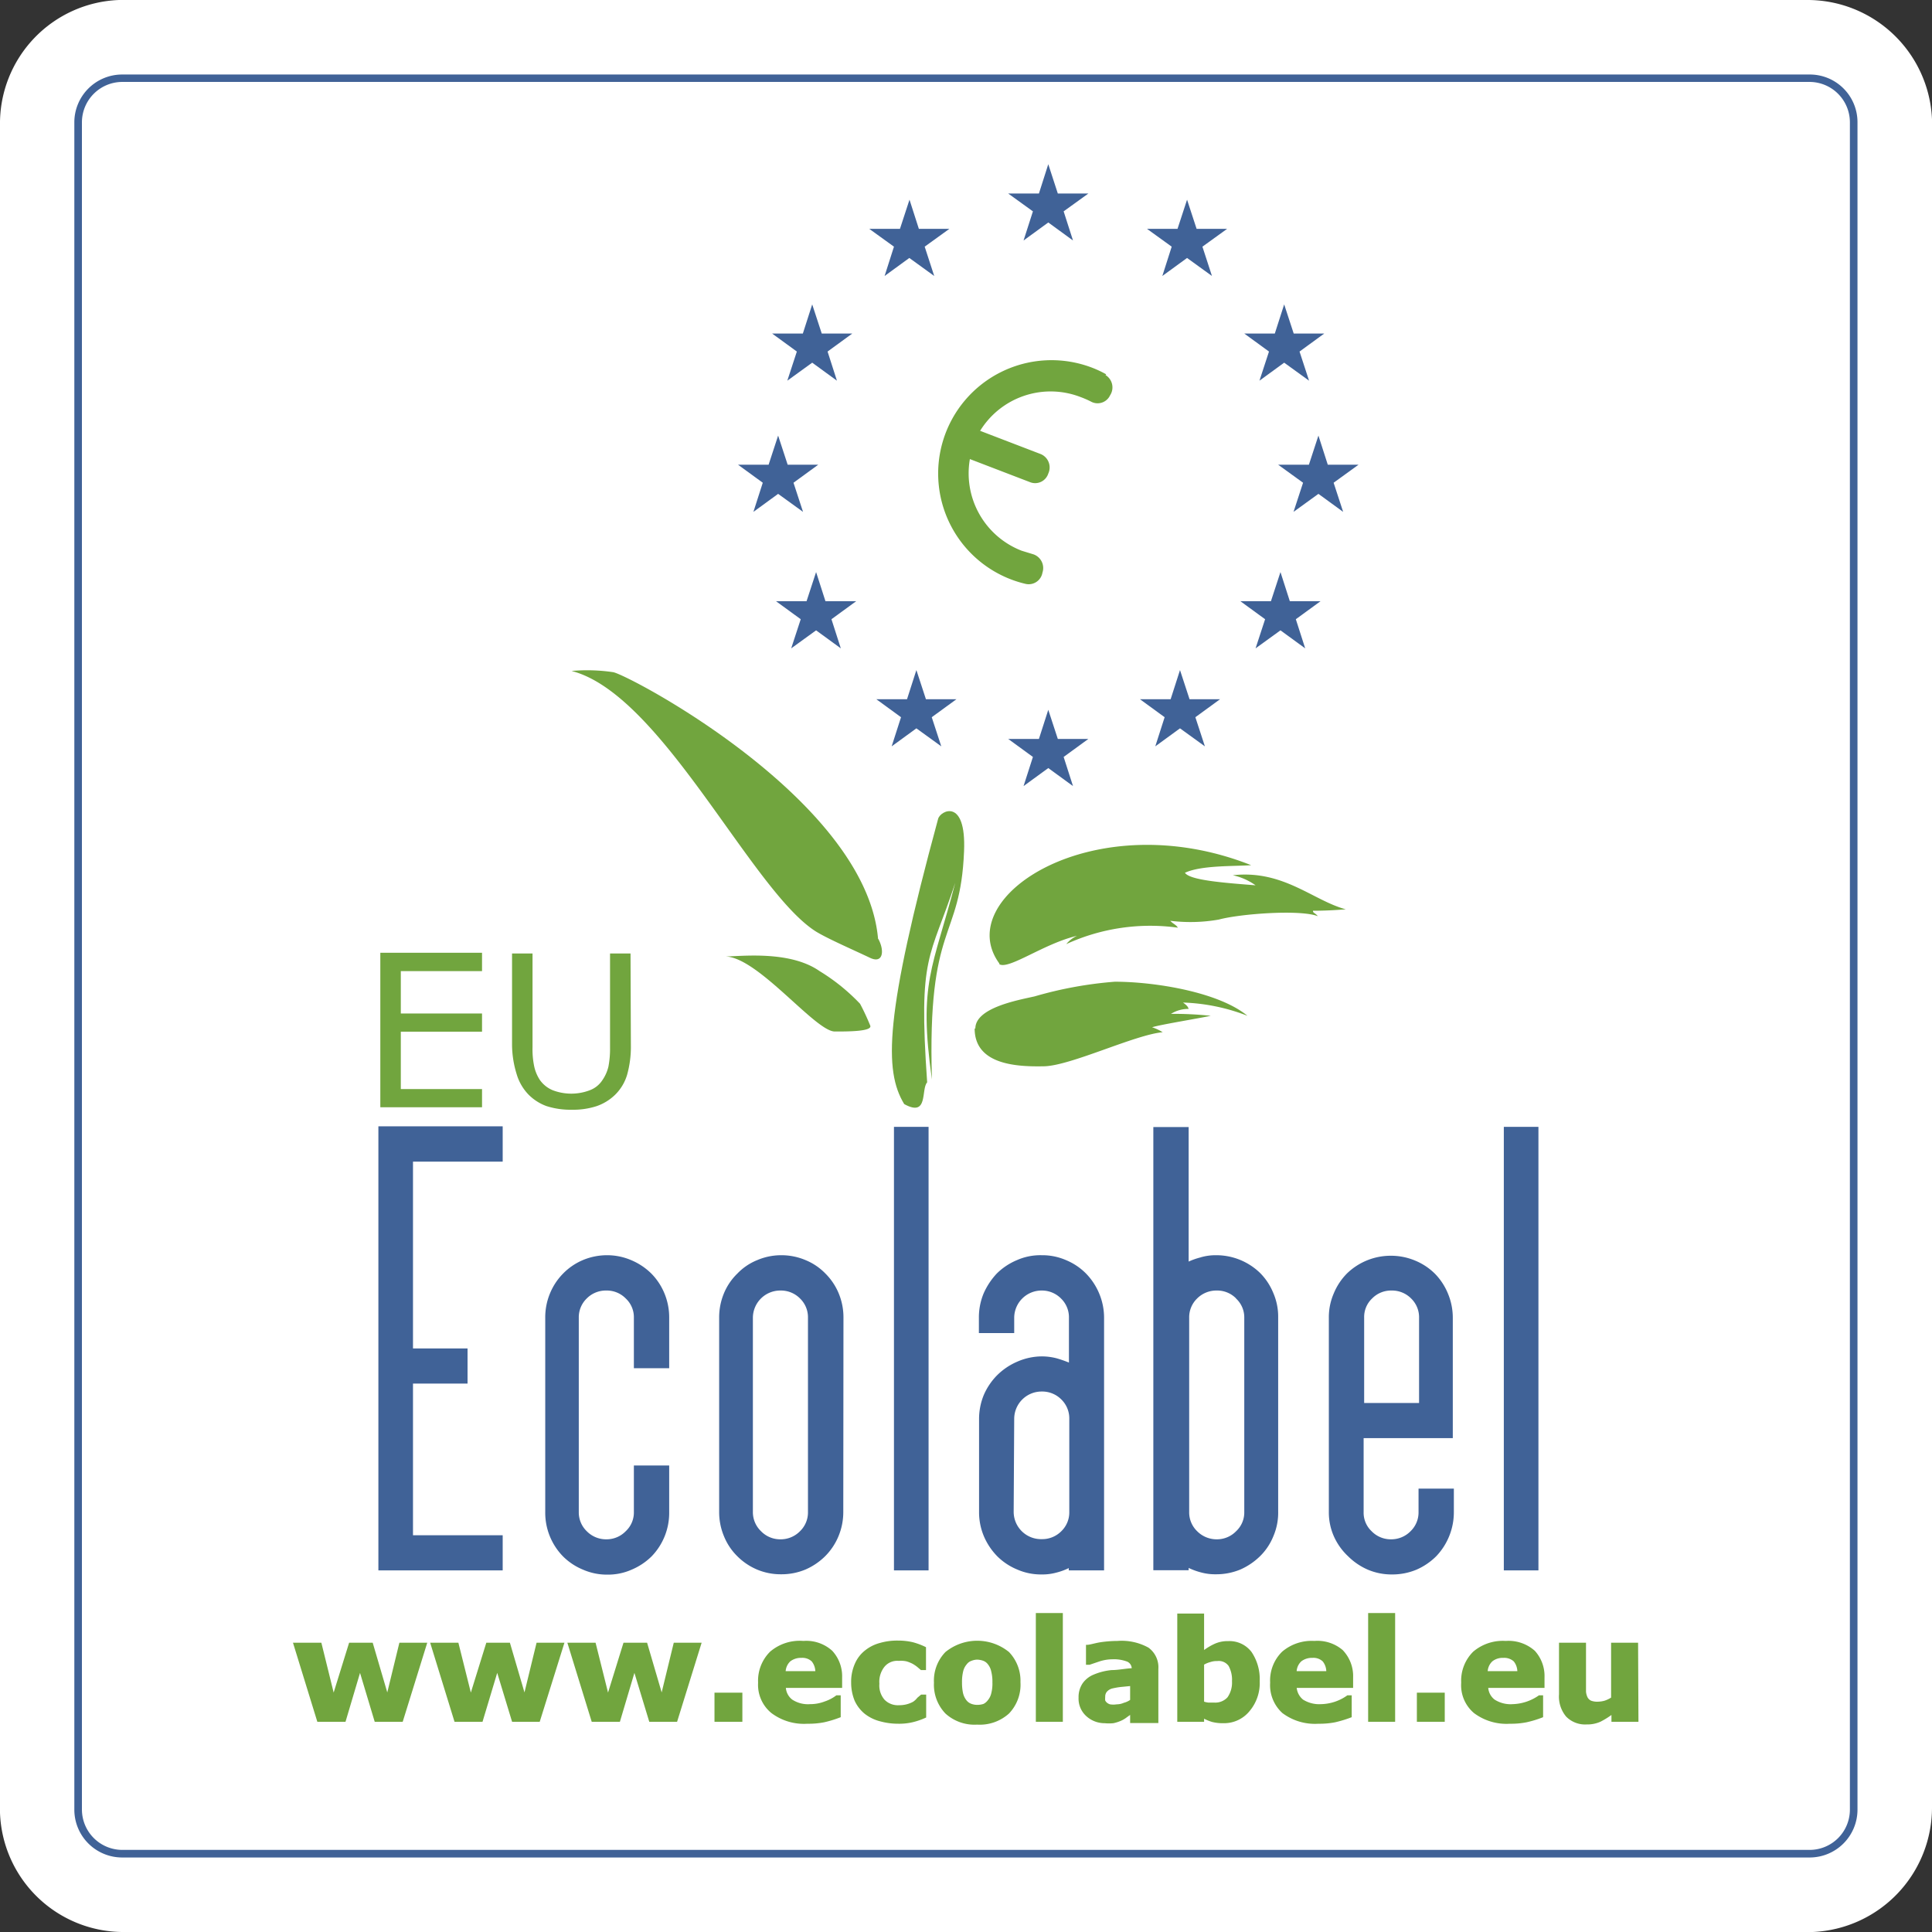 <svg id="Calque_1" data-name="Calque 1" xmlns="http://www.w3.org/2000/svg" viewBox="0 0 109.42 109.42"><rect x="0" y="0" width="109.42" height="109.42" fill="#333333" stroke="none"/><title>ecolabel</title><path d="M102.67,109.42H7.1A7,7,0,0,1,0,102.67V7.1A7,7,0,0,1,6.74,0h95.57a7.06,7.06,0,0,1,7.11,6.75v95.56a7.06,7.06,0,0,1-6.75,7.11" transform="translate(0 0)" style="fill:#fff"/><path d="M102.49,105.2H6.92a2.71,2.71,0,0,1-2.71-2.71V6.92a2.71,2.71,0,0,1,2.71-2.7h95.57a2.7,2.7,0,0,1,2.71,2.7v95.57a2.71,2.71,0,0,1-2.71,2.71m2.28-98.28a2.29,2.29,0,0,0-2.28-2.28H6.92A2.29,2.29,0,0,0,4.64,6.92v95.57a2.29,2.29,0,0,0,2.28,2.28h95.57a2.28,2.28,0,0,0,2.28-2.28Z" transform="translate(0 0)" style="fill:#406297"/><path d="M62.65,21.2a6,6,0,0,0-.81-.38,6.42,6.42,0,1,0-3.75,12.25.79.79,0,0,0,.95-.64.82.82,0,0,0-.56-1.05l-.62-.19A4.7,4.7,0,0,1,54.93,26l3.44,1.32a.78.78,0,0,0,1-.5.82.82,0,0,0-.42-1.1l-3.44-1.32a4.69,4.69,0,0,1,5.67-1.92,5.42,5.42,0,0,1,.6.26.78.78,0,0,0,1.09-.35.82.82,0,0,0-.26-1.15" transform="translate(0 0)" style="fill:#71a53e"/><polygon points="59.37 9.3 58.84 10.96 57.1 10.96 58.5 11.97 57.97 13.62 59.37 12.6 60.77 13.62 60.24 11.97 61.64 10.96 59.91 10.96 59.37 9.3" style="fill:#406297"/><polygon points="67.23 11.31 66.69 12.96 64.96 12.96 66.36 13.97 65.83 15.63 67.23 14.61 68.64 15.63 68.1 13.97 69.5 12.96 67.77 12.96 67.23 11.31" style="fill:#406297"/><polygon points="71.87 19.91 71.33 21.56 72.73 20.54 74.14 21.56 73.6 19.91 75 18.89 73.27 18.89 72.73 17.24 72.2 18.89 70.47 18.89 71.87 19.91" style="fill:#406297"/><polygon points="50.1 15.63 51.5 14.61 52.91 15.63 52.37 13.97 53.77 12.96 52.04 12.96 51.51 11.31 50.97 12.96 49.23 12.96 50.63 13.97 50.1 15.63" style="fill:#406297"/><polygon points="45.13 19.91 44.59 21.56 46 20.54 47.4 21.56 46.87 19.91 48.27 18.89 46.54 18.89 46 17.24 45.47 18.89 43.73 18.89 45.13 19.91" style="fill:#406297"/><polygon points="76.94 26.32 75.2 26.32 74.67 24.67 74.13 26.32 72.39 26.32 73.8 27.34 73.26 28.99 74.67 27.97 76.07 28.99 75.53 27.34 76.94 26.32" style="fill:#406297"/><polygon points="73.05 34.05 72.52 32.4 71.98 34.05 70.25 34.05 71.65 35.07 71.11 36.72 72.52 35.7 73.92 36.72 73.39 35.07 74.79 34.05 73.05 34.05" style="fill:#406297"/><polygon points="67.37 39.6 66.83 37.95 66.3 39.6 64.56 39.6 65.96 40.62 65.43 42.27 66.83 41.25 68.24 42.27 67.7 40.62 69.1 39.6 67.37 39.6" style="fill:#406297"/><polygon points="46.75 34.05 46.22 32.4 45.68 34.05 43.95 34.05 45.35 35.07 44.81 36.72 46.22 35.7 47.62 36.72 47.09 35.07 48.49 34.05 46.75 34.05" style="fill:#406297"/><polygon points="52.44 39.6 51.9 37.95 51.37 39.6 49.63 39.6 51.03 40.62 50.5 42.27 51.9 41.25 53.31 42.27 52.77 40.62 54.17 39.6 52.44 39.6" style="fill:#406297"/><polygon points="44.07 27.97 45.48 28.99 44.94 27.34 46.34 26.32 44.61 26.32 44.07 24.67 43.53 26.32 41.8 26.32 43.2 27.34 42.67 28.99 44.07 27.97" style="fill:#406297"/><polygon points="59.91 41.85 59.37 40.2 58.84 41.85 57.1 41.85 58.5 42.87 57.97 44.52 59.37 43.5 60.77 44.52 60.24 42.87 61.64 41.85 59.91 41.85" style="fill:#406297"/><path d="M54.6,48.21c-.21,5.16-2.09,3.93-1.82,12.93C52,55.62,52.84,54.86,54.1,50,52.67,54.36,52,54,52.51,61.3c-.36.39.09,2-1.3,1.23-1.15-1.9-1.11-5,1.92-16.15.11-.46,1.6-1.24,1.47,1.83" transform="translate(0 0)" style="fill:#71a53e"/><path d="M41.06,54.17c.87,0,3.66-.36,5.36.83a11.17,11.17,0,0,1,2.29,1.85,13,13,0,0,1,.57,1.22c.18.35-1.25.35-2,.35-1.11,0-4.38-4.25-6.22-4.25" transform="translate(0 0)" style="fill:#71a53e"/><path d="M49.74,53.17c.36.65.29,1.43-.46,1.08-.94-.45-2.4-1.08-3.08-1.5C42.55,50.43,37.48,39.31,32.37,38a10,10,0,0,1,2.36.07c.91.17,14.33,7.25,15,15.11" transform="translate(0 0)" style="fill:#71a53e"/><path d="M56.6,54.57C53.82,50.78,62,45.49,70.86,49c-1,.07-2.82,0-3.75.43.28.43,2.25.57,4,.71a3.48,3.48,0,0,0-1.29-.57c2.86-.32,4.54,1.43,6.4,1.93-1,.08-1.61.08-1.86.08,0,.14.1.1.28.31-1-.39-4.39-.14-5.61.19a9.29,9.29,0,0,1-2.75.07c.15.17.32.21.43.39a11.42,11.42,0,0,0-6.32.93A1.68,1.68,0,0,1,61,53c-1.86.43-3.86,1.93-4.4,1.61" transform="translate(0 0)" style="fill:#71a53e"/><path d="M55.24,58.25c0-1.18,2.43-1.61,3.36-1.82a22.37,22.37,0,0,1,4.54-.83c2.22,0,5.86.57,7.51,1.93A11,11,0,0,0,67,56.78c.25.18.28.25.32.36a1.85,1.85,0,0,0-1,.28,20.27,20.27,0,0,1,2.25.11c-.68.15-2.86.5-3.32.65a2.83,2.83,0,0,1,.6.28c-1.57.14-5.21,1.9-6.72,1.93s-3.93-.07-3.93-2.14" transform="translate(0 0)" style="fill:#71a53e"/><polygon points="24.11 93.1 22.76 97.45 21.27 97.45 20.39 94.52 19.52 97.45 18.02 97.45 16.68 93.1 18.15 93.1 18.89 96.1 19.82 93.1 21.06 93.1 21.94 96.1 22.67 93.1 24.11 93.1" style="fill:#71a53e"/><polygon points="24.11 93.1 22.76 97.45 21.27 97.45 20.39 94.52 19.52 97.45 18.02 97.45 16.68 93.1 18.15 93.1 18.89 96.1 19.82 93.1 21.06 93.1 21.94 96.1 22.67 93.1 24.11 93.1" style="fill:none;stroke:#71a53e;stroke-width:0.129px"/><polygon points="31.88 93.1 30.52 97.45 29.05 97.45 28.16 94.52 27.28 97.45 25.79 97.45 24.45 93.1 25.91 93.1 26.66 96.1 27.59 93.1 28.83 93.1 29.71 96.1 30.44 93.1 31.88 93.1" style="fill:#71a53e"/><polygon points="31.88 93.1 30.52 97.45 29.05 97.45 28.16 94.52 27.28 97.45 25.79 97.45 24.45 93.1 25.91 93.1 26.66 96.1 27.59 93.1 28.83 93.1 29.71 96.1 30.44 93.1 31.88 93.1" style="fill:none;stroke:#71a53e;stroke-width:0.129px"/><polygon points="39.65 93.1 38.3 97.45 36.82 97.45 35.93 94.52 35.06 97.45 33.56 97.45 32.22 93.1 33.68 93.1 34.43 96.1 35.36 93.1 36.6 93.1 37.48 96.1 38.21 93.1 39.65 93.1" style="fill:#71a53e"/><polygon points="39.65 93.1 38.3 97.45 36.82 97.45 35.93 94.52 35.06 97.45 33.56 97.45 32.22 93.1 33.68 93.1 34.43 96.1 35.36 93.1 36.6 93.1 37.48 96.1 38.21 93.1 39.65 93.1" style="fill:none;stroke:#71a53e;stroke-width:0.129px"/><rect x="40.53" y="95.93" width="1.45" height="1.52" style="fill:#71a53e"/><rect x="40.53" y="95.93" width="1.45" height="1.52" style="fill:none;stroke:#71a53e;stroke-width:0.129px"/><path d="M47.63,95.53H44.44a1,1,0,0,0,.39.78,1.69,1.69,0,0,0,1.05.27,2.34,2.34,0,0,0,.86-.16,2.31,2.31,0,0,0,.65-.34h.16v1.13a6.29,6.29,0,0,1-.89.27,4.48,4.48,0,0,1-.93.08,3,3,0,0,1-2-.59A2,2,0,0,1,43,95.3a2.25,2.25,0,0,1,.66-1.71A2.51,2.51,0,0,1,45.5,93a2.12,2.12,0,0,1,1.59.54A2.06,2.06,0,0,1,47.63,95Zm-1.39-.82a1,1,0,0,0-.22-.66.84.84,0,0,0-.63-.22,1.05,1.05,0,0,0-.67.21.91.91,0,0,0-.29.67Z" transform="translate(0 0)" style="fill:#71a53e"/><path d="M47.63,95.53H44.44a1,1,0,0,0,.39.78,1.69,1.69,0,0,0,1.05.27,2.34,2.34,0,0,0,.86-.16,2.31,2.31,0,0,0,.65-.34h.16v1.13a6.29,6.29,0,0,1-.89.27,4.48,4.48,0,0,1-.93.08,3,3,0,0,1-2-.59A2,2,0,0,1,43,95.3a2.25,2.25,0,0,1,.66-1.71A2.51,2.51,0,0,1,45.5,93a2.12,2.12,0,0,1,1.59.54A2.06,2.06,0,0,1,47.63,95Zm-1.39-.82a1,1,0,0,0-.22-.66.84.84,0,0,0-.63-.22,1.05,1.05,0,0,0-.67.21.91.91,0,0,0-.29.67Z" transform="translate(0 0)" style="fill:none;stroke:#71a53e;stroke-width:0.129px"/><path d="M50.88,97.56a3.75,3.75,0,0,1-1-.13A2.28,2.28,0,0,1,49,97a2,2,0,0,1-.54-.71,2.64,2.64,0,0,1-.19-1,2.46,2.46,0,0,1,.21-1.05,1.86,1.86,0,0,1,.57-.73,2.2,2.2,0,0,1,.81-.4,3.42,3.42,0,0,1,1-.13,3.55,3.55,0,0,1,.82.09,3.89,3.89,0,0,1,.7.26v1.19h-.2l-.2-.17a2.11,2.11,0,0,0-.27-.18,2.13,2.13,0,0,0-.35-.14A1.51,1.51,0,0,0,50.9,94a1,1,0,0,0-.86.36,1.43,1.43,0,0,0-.3,1,1.29,1.29,0,0,0,.31.95,1.12,1.12,0,0,0,.87.33,1.73,1.73,0,0,0,.47-.06,1.69,1.69,0,0,0,.35-.14A1.06,1.06,0,0,0,52,96.2l.19-.16h.2v1.19a4,4,0,0,1-.69.24,3.24,3.24,0,0,1-.79.09" transform="translate(0 0)" style="fill:#71a53e"/><path d="M50.88,97.56a3.75,3.75,0,0,1-1-.13A2.28,2.28,0,0,1,49,97a2,2,0,0,1-.54-.71,2.64,2.64,0,0,1-.19-1,2.46,2.46,0,0,1,.21-1.05,1.86,1.86,0,0,1,.57-.73,2.2,2.2,0,0,1,.81-.4,3.42,3.42,0,0,1,1-.13,3.55,3.55,0,0,1,.82.09,3.89,3.89,0,0,1,.7.26v1.19h-.2l-.2-.17a2.11,2.11,0,0,0-.27-.18,2.13,2.13,0,0,0-.35-.14A1.51,1.51,0,0,0,50.9,94a1,1,0,0,0-.86.36,1.43,1.43,0,0,0-.3,1,1.29,1.29,0,0,0,.31.95,1.12,1.12,0,0,0,.87.33,1.73,1.73,0,0,0,.47-.06,1.69,1.69,0,0,0,.35-.14A1.06,1.06,0,0,0,52,96.2l.19-.16h.2v1.19a4,4,0,0,1-.69.24A3.24,3.24,0,0,1,50.88,97.56Z" transform="translate(0 0)" style="fill:none;stroke:#71a53e;stroke-width:0.129px"/><path d="M57.73,95.27A2.29,2.29,0,0,1,57.1,97a2.4,2.4,0,0,1-1.76.61A2.38,2.38,0,0,1,53.59,97a2.29,2.29,0,0,1-.63-1.7,2.26,2.26,0,0,1,.63-1.69,2.79,2.79,0,0,1,3.51,0,2.28,2.28,0,0,1,.63,1.69M56,96.33a1,1,0,0,0,.2-.4,2.25,2.25,0,0,0,.07-.65,2.36,2.36,0,0,0-.07-.64,1,1,0,0,0-.19-.41.66.66,0,0,0-.3-.23,1.17,1.17,0,0,0-.38-.07A1,1,0,0,0,55,94a.62.62,0,0,0-.3.22,1,1,0,0,0-.21.41,2.52,2.52,0,0,0-.07.66,2.77,2.77,0,0,0,.06.62,1.1,1.1,0,0,0,.2.42.68.68,0,0,0,.29.22,1,1,0,0,0,.4.07,1.13,1.13,0,0,0,.36-.06.77.77,0,0,0,.29-.22" transform="translate(0 0)" style="fill:#71a53e"/><path d="M57.73,95.27A2.29,2.29,0,0,1,57.1,97a2.4,2.4,0,0,1-1.76.61A2.38,2.38,0,0,1,53.59,97a2.29,2.29,0,0,1-.63-1.7,2.26,2.26,0,0,1,.63-1.69,2.79,2.79,0,0,1,3.51,0A2.28,2.28,0,0,1,57.73,95.27ZM56,96.33a1,1,0,0,0,.2-.4,2.25,2.25,0,0,0,.07-.65,2.36,2.36,0,0,0-.07-.64,1,1,0,0,0-.19-.41.66.66,0,0,0-.3-.23,1.17,1.17,0,0,0-.38-.07A1,1,0,0,0,55,94a.62.62,0,0,0-.3.22,1,1,0,0,0-.21.41,2.52,2.52,0,0,0-.07.66,2.77,2.77,0,0,0,.06.62,1.1,1.1,0,0,0,.2.42.68.68,0,0,0,.29.22,1,1,0,0,0,.4.07,1.13,1.13,0,0,0,.36-.06A.77.77,0,0,0,56,96.33Z" transform="translate(0 0)" style="fill:none;stroke:#71a53e;stroke-width:0.129px"/><rect x="58.73" y="91.42" width="1.4" height="6.03" style="fill:#71a53e"/><rect x="58.73" y="91.42" width="1.4" height="6.03" style="fill:none;stroke:#71a53e;stroke-width:0.129px"/><path d="M64.07,97l-.28.2a1.53,1.53,0,0,1-.31.19,2.16,2.16,0,0,1-.43.14,2.33,2.33,0,0,1-.48,0,1.47,1.47,0,0,1-1-.38,1.27,1.27,0,0,1-.42-1,1.33,1.33,0,0,1,.22-.78,1.36,1.36,0,0,1,.6-.47,3.35,3.35,0,0,1,1-.25c.38,0,.78-.09,1.19-.11v0a.5.5,0,0,0-.29-.49,2.18,2.18,0,0,0-.87-.14,2.54,2.54,0,0,0-.74.12l-.56.19h-.13v-1c.15,0,.39-.08.72-.14a6.63,6.63,0,0,1,1-.08,3.07,3.07,0,0,1,1.72.37,1.31,1.31,0,0,1,.53,1.15v3H64.07Zm0-.68v-.9l-.61.06a4.31,4.31,0,0,0-.5.09.68.68,0,0,0-.32.2.49.49,0,0,0-.11.33,1.27,1.27,0,0,0,0,.22.42.42,0,0,0,.12.16.53.53,0,0,0,.21.11,1.24,1.24,0,0,0,.39,0,1.06,1.06,0,0,0,.42-.09,1.19,1.19,0,0,0,.38-.22" transform="translate(0 0)" style="fill:#71a53e"/><path d="M64.07,97l-.28.2a1.53,1.53,0,0,1-.31.19,2.16,2.16,0,0,1-.43.14,2.33,2.33,0,0,1-.48,0,1.47,1.47,0,0,1-1-.38,1.27,1.27,0,0,1-.42-1,1.33,1.33,0,0,1,.22-.78,1.36,1.36,0,0,1,.6-.47,3.35,3.35,0,0,1,1-.25c.38,0,.78-.09,1.19-.11v0a.5.5,0,0,0-.29-.49,2.18,2.18,0,0,0-.87-.14,2.54,2.54,0,0,0-.74.12l-.56.19h-.13v-1c.15,0,.39-.08.72-.14a6.63,6.63,0,0,1,1-.08,3.07,3.07,0,0,1,1.72.37,1.31,1.31,0,0,1,.53,1.15v3H64.07Zm0-.68v-.9l-.61.06a4.31,4.31,0,0,0-.5.09.68.68,0,0,0-.32.2.49.49,0,0,0-.11.33,1.27,1.27,0,0,0,0,.22.42.42,0,0,0,.12.16.53.53,0,0,0,.21.11,1.24,1.24,0,0,0,.39,0,1.06,1.06,0,0,0,.42-.09A1.19,1.19,0,0,0,64.07,96.31Z" transform="translate(0 0)" style="fill:none;stroke:#71a53e;stroke-width:0.129px"/><path d="M71.28,95.21a2.4,2.4,0,0,1-.57,1.67,1.79,1.79,0,0,1-1.42.65,2.38,2.38,0,0,1-.63-.07,2.5,2.5,0,0,1-.53-.23l0,.22H66.74v-6h1.39v2.13a3.39,3.39,0,0,1,.66-.41,1.71,1.71,0,0,1,.77-.16,1.5,1.5,0,0,1,1.27.59,2.68,2.68,0,0,1,.45,1.64m-1.44,0a1.7,1.7,0,0,0-.2-.89.75.75,0,0,0-.7-.31,1.2,1.2,0,0,0-.41.06,1.55,1.55,0,0,0-.4.17v2.18a1.21,1.21,0,0,0,.29.07l.33,0a1,1,0,0,0,.82-.32,1.51,1.51,0,0,0,.27-1" transform="translate(0 0)" style="fill:#71a53e"/><path d="M71.28,95.21a2.4,2.4,0,0,1-.57,1.67,1.79,1.79,0,0,1-1.42.65,2.38,2.38,0,0,1-.63-.07,2.5,2.5,0,0,1-.53-.23l0,.22H66.74v-6h1.39v2.13a3.39,3.39,0,0,1,.66-.41,1.71,1.71,0,0,1,.77-.16,1.5,1.5,0,0,1,1.27.59A2.68,2.68,0,0,1,71.28,95.21Zm-1.44,0a1.7,1.7,0,0,0-.2-.89.75.75,0,0,0-.7-.31,1.2,1.2,0,0,0-.41.06,1.55,1.55,0,0,0-.4.17v2.18a1.21,1.21,0,0,0,.29.07l.33,0a1,1,0,0,0,.82-.32A1.51,1.51,0,0,0,69.84,95.24Z" transform="translate(0 0)" style="fill:none;stroke:#71a53e;stroke-width:0.129px"/><path d="M76.57,95.53h-3.2a1.06,1.06,0,0,0,.39.78,1.79,1.79,0,0,0,1.06.27,2.71,2.71,0,0,0,1.51-.5h.16v1.13a6.71,6.71,0,0,1-.89.27,4.48,4.48,0,0,1-.93.08,3,3,0,0,1-2-.59A2.07,2.07,0,0,1,72,95.3a2.22,2.22,0,0,1,.66-1.71A2.51,2.51,0,0,1,74.44,93,2.14,2.14,0,0,1,76,93.5,2.06,2.06,0,0,1,76.57,95Zm-1.39-.82a1,1,0,0,0-.22-.66.83.83,0,0,0-.63-.22,1.05,1.05,0,0,0-.67.21.91.91,0,0,0-.29.67Z" transform="translate(0 0)" style="fill:#71a53e"/><path d="M76.57,95.53h-3.2a1.06,1.06,0,0,0,.39.78,1.79,1.79,0,0,0,1.06.27,2.71,2.71,0,0,0,1.51-.5h.16v1.13a6.71,6.71,0,0,1-.89.27,4.48,4.48,0,0,1-.93.08,3,3,0,0,1-2-.59A2.07,2.07,0,0,1,72,95.3a2.22,2.22,0,0,1,.66-1.71A2.51,2.51,0,0,1,74.44,93,2.14,2.14,0,0,1,76,93.5,2.06,2.06,0,0,1,76.57,95Zm-1.39-.82a1,1,0,0,0-.22-.66.83.83,0,0,0-.63-.22,1.05,1.05,0,0,0-.67.21.91.91,0,0,0-.29.67Z" transform="translate(0 0)" style="fill:none;stroke:#71a53e;stroke-width:0.129px"/><rect x="77.55" y="91.42" width="1.4" height="6.03" style="fill:#71a53e"/><rect x="77.55" y="91.42" width="1.4" height="6.03" style="fill:none;stroke:#71a53e;stroke-width:0.129px"/><rect x="80.31" y="95.93" width="1.45" height="1.52" style="fill:#71a53e"/><rect x="80.31" y="95.93" width="1.45" height="1.52" style="fill:none;stroke:#71a53e;stroke-width:0.129px"/><path d="M87.41,95.53H84.22a1,1,0,0,0,.39.78,1.74,1.74,0,0,0,1.06.27,2.78,2.78,0,0,0,1.51-.5h.15v1.13a5.92,5.92,0,0,1-.89.27,4.38,4.38,0,0,1-.92.08,3,3,0,0,1-2-.59,2,2,0,0,1-.7-1.67,2.25,2.25,0,0,1,.66-1.71A2.52,2.52,0,0,1,85.28,93a2.17,2.17,0,0,1,1.6.54A2.06,2.06,0,0,1,87.41,95ZM86,94.71a1,1,0,0,0-.22-.66.87.87,0,0,0-.64-.22,1,1,0,0,0-.66.21.91.91,0,0,0-.29.67Z" transform="translate(0 0)" style="fill:#71a53e"/><path d="M87.41,95.53H84.22a1,1,0,0,0,.39.78,1.74,1.74,0,0,0,1.06.27,2.78,2.78,0,0,0,1.51-.5h.15v1.13a5.92,5.92,0,0,1-.89.27,4.38,4.38,0,0,1-.92.08,3,3,0,0,1-2-.59,2,2,0,0,1-.7-1.67,2.25,2.25,0,0,1,.66-1.71A2.52,2.52,0,0,1,85.28,93a2.17,2.17,0,0,1,1.6.54A2.06,2.06,0,0,1,87.41,95ZM86,94.71a1,1,0,0,0-.22-.66.87.87,0,0,0-.64-.22,1,1,0,0,0-.66.21.91.91,0,0,0-.29.67Z" transform="translate(0 0)" style="fill:none;stroke:#71a53e;stroke-width:0.129px"/><path d="M92.73,97.45h-1.4V97a4.57,4.57,0,0,1-.71.45,1.75,1.75,0,0,1-.76.15,1.44,1.44,0,0,1-1.11-.42,1.7,1.7,0,0,1-.39-1.22V93.1h1.4v2.16c0,.21,0,.4,0,.55a1,1,0,0,0,.1.36.52.52,0,0,0,.23.21,1.07,1.07,0,0,0,.41.06,1.55,1.55,0,0,0,.4-.06,1.73,1.73,0,0,0,.41-.2V93.1h1.4Z" transform="translate(0 0)" style="fill:#71a53e"/><path d="M92.73,97.45h-1.4V97a4.57,4.57,0,0,1-.71.45,1.75,1.75,0,0,1-.76.15,1.44,1.44,0,0,1-1.11-.42,1.7,1.7,0,0,1-.39-1.22V93.1h1.4v2.16c0,.21,0,.4,0,.55a1,1,0,0,0,.1.36.52.52,0,0,0,.23.21,1.07,1.07,0,0,0,.41.06,1.55,1.55,0,0,0,.4-.06,1.73,1.73,0,0,0,.41-.2V93.1h1.4Z" transform="translate(0 0)" style="fill:none;stroke:#71a53e;stroke-width:0.129px"/><polygon points="27.3 62.71 21.54 62.71 21.54 53.96 27.3 53.96 27.3 55 22.7 55 22.7 57.4 27.3 57.4 27.3 58.43 22.7 58.43 22.7 61.68 27.3 61.68 27.3 62.71" style="fill:#71a53e"/><path d="M35.73,59.2a5.88,5.88,0,0,1-.21,1.66A2.63,2.63,0,0,1,34.84,62a2.81,2.81,0,0,1-1.06.65,4.28,4.28,0,0,1-1.41.2,4.4,4.4,0,0,1-1.43-.21,2.77,2.77,0,0,1-1-.64,2.8,2.8,0,0,1-.68-1.17A5.71,5.71,0,0,1,29,59.2V54h1.16v5.3a4.75,4.75,0,0,0,.1,1.12,2.27,2.27,0,0,0,.32.75,1.67,1.67,0,0,0,.71.57,2.94,2.94,0,0,0,2.13,0,1.46,1.46,0,0,0,.7-.57,2.24,2.24,0,0,0,.34-.77,5.41,5.41,0,0,0,.09-1.07V54h1.16Z" transform="translate(0 0)" style="fill:#71a53e"/><polygon points="21.43 88.94 21.43 63.79 28.47 63.79 28.47 65.79 23.39 65.79 23.39 76.37 26.48 76.37 26.48 78.36 23.39 78.36 23.39 86.95 28.47 86.95 28.47 88.94 21.43 88.94" style="fill:#406297"/><path d="M35.9,77.49V74.63a1.45,1.45,0,0,0-.46-1.09,1.5,1.5,0,0,0-1.1-.45,1.52,1.52,0,0,0-1.11.45,1.48,1.48,0,0,0-.45,1.09v11a1.48,1.48,0,0,0,.45,1.09,1.53,1.53,0,0,0,1.11.46,1.51,1.51,0,0,0,1.1-.46,1.45,1.45,0,0,0,.46-1.09V83h2v2.64a3.54,3.54,0,0,1-1,2.51,3.6,3.6,0,0,1-1.13.75,3.29,3.29,0,0,1-1.37.28A3.37,3.37,0,0,1,33,88.89a3.44,3.44,0,0,1-1.12-.75,3.54,3.54,0,0,1-1-2.51v-11a3.54,3.54,0,0,1,.27-1.38,3.49,3.49,0,0,1,.75-1.13A3.44,3.44,0,0,1,33,71.37a3.54,3.54,0,0,1,1.38-.28,3.46,3.46,0,0,1,1.37.28,3.6,3.6,0,0,1,1.13.75,3.49,3.49,0,0,1,.75,1.13,3.54,3.54,0,0,1,.27,1.38v2.86Z" transform="translate(0 0)" style="fill:#406297"/><path d="M47.76,85.63A3.54,3.54,0,0,1,47.49,87a3.49,3.49,0,0,1-.75,1.13,3.64,3.64,0,0,1-1.12.76,3.5,3.5,0,0,1-1.38.27,3.45,3.45,0,0,1-1.37-.27,3.52,3.52,0,0,1-1.12-.76A3.36,3.36,0,0,1,41,87a3.54,3.54,0,0,1-.27-1.38v-11A3.54,3.54,0,0,1,41,73.25a3.32,3.32,0,0,1,.76-1.12,3.22,3.22,0,0,1,1.12-.76,3.46,3.46,0,0,1,1.37-.28,3.51,3.51,0,0,1,1.38.28,3.32,3.32,0,0,1,1.12.76,3.44,3.44,0,0,1,.75,1.12,3.54,3.54,0,0,1,.27,1.38Zm-2-11a1.48,1.48,0,0,0-.45-1.09,1.52,1.52,0,0,0-1.11-.45,1.55,1.55,0,0,0-1.56,1.54v11a1.49,1.49,0,0,0,.46,1.09,1.51,1.51,0,0,0,1.1.46,1.53,1.53,0,0,0,1.11-.46,1.48,1.48,0,0,0,.45-1.09Z" transform="translate(0 0)" style="fill:#406297"/><rect x="50.63" y="63.82" width="1.96" height="25.12" style="fill:#406297"/><path d="M60.53,88.81a3.64,3.64,0,0,1-.72.26,3,3,0,0,1-.82.1,3.34,3.34,0,0,1-1.38-.28,3.49,3.49,0,0,1-1.13-.75A3.68,3.68,0,0,1,55.72,87a3.5,3.5,0,0,1-.27-1.38V80.36A3.55,3.55,0,0,1,55.72,79a3.64,3.64,0,0,1,.76-1.12,3.68,3.68,0,0,1,1.13-.76A3.5,3.5,0,0,1,59,76.82a3.35,3.35,0,0,1,.85.11,6.73,6.73,0,0,1,.69.24V74.63a1.48,1.48,0,0,0-.45-1.09A1.52,1.52,0,0,0,59,73.09a1.55,1.55,0,0,0-1.56,1.54v.87h-2v-.87a3.54,3.54,0,0,1,.27-1.38,4,4,0,0,1,.75-1.13,3.6,3.6,0,0,1,1.13-.75A3.29,3.29,0,0,1,59,71.09a3.37,3.37,0,0,1,1.38.28,3.44,3.44,0,0,1,1.12.75,3.6,3.6,0,0,1,.75,1.13,3.54,3.54,0,0,1,.28,1.38V88.94h-2Zm-3.12-3.18A1.55,1.55,0,0,0,59,87.17a1.52,1.52,0,0,0,1.11-.45,1.48,1.48,0,0,0,.45-1.09V80.36a1.5,1.5,0,0,0-.45-1.1A1.52,1.52,0,0,0,59,78.81a1.55,1.55,0,0,0-1.56,1.55Z" transform="translate(0 0)" style="fill:#406297"/><path d="M68,71.21a3,3,0,0,1,.85-.12,3.56,3.56,0,0,1,2.51,1,3.43,3.43,0,0,1,.75,1.13,3.37,3.37,0,0,1,.28,1.38v11A3.37,3.37,0,0,1,72.12,87a3.33,3.33,0,0,1-.75,1.13,3.76,3.76,0,0,1-1.12.76,3.55,3.55,0,0,1-1.39.27,3,3,0,0,1-.82-.1,3.88,3.88,0,0,1-.72-.26v.13h-2V63.83h2v7.62a3.93,3.93,0,0,1,.69-.24m2,2.33a1.5,1.5,0,0,0-1.1-.45,1.54,1.54,0,0,0-1.11.45,1.48,1.48,0,0,0-.45,1.09v11a1.48,1.48,0,0,0,.45,1.09,1.55,1.55,0,0,0,1.11.46,1.51,1.51,0,0,0,1.1-.46,1.45,1.45,0,0,0,.46-1.09v-11A1.45,1.45,0,0,0,70,73.54" transform="translate(0 0)" style="fill:#406297"/><path d="M75.26,74.63a3.37,3.37,0,0,1,.28-1.38,3.49,3.49,0,0,1,.75-1.13,3.56,3.56,0,0,1,2.49-1,3.54,3.54,0,0,1,1.38.28,3.44,3.44,0,0,1,1.12.75A3.49,3.49,0,0,1,82,73.25a3.54,3.54,0,0,1,.28,1.38v6.82H77.23v4.18a1.44,1.44,0,0,0,.45,1.09,1.51,1.51,0,0,0,1.1.46,1.53,1.53,0,0,0,1.11-.46,1.48,1.48,0,0,0,.45-1.09V84.31h2v1.32a3.61,3.61,0,0,1-1,2.51,3.64,3.64,0,0,1-1.12.76,3.54,3.54,0,0,1-1.38.27,3.45,3.45,0,0,1-1.37-.27,3.64,3.64,0,0,1-1.12-.76A3.49,3.49,0,0,1,75.54,87a3.34,3.34,0,0,1-.28-1.38Zm2,4.83h3.11V74.63a1.48,1.48,0,0,0-.45-1.09,1.52,1.52,0,0,0-1.11-.45,1.5,1.5,0,0,0-1.1.45,1.44,1.44,0,0,0-.45,1.09Z" transform="translate(0 0)" style="fill:#406297"/><rect x="85.17" y="63.82" width="1.96" height="25.12" style="fill:#406297"/></svg>
